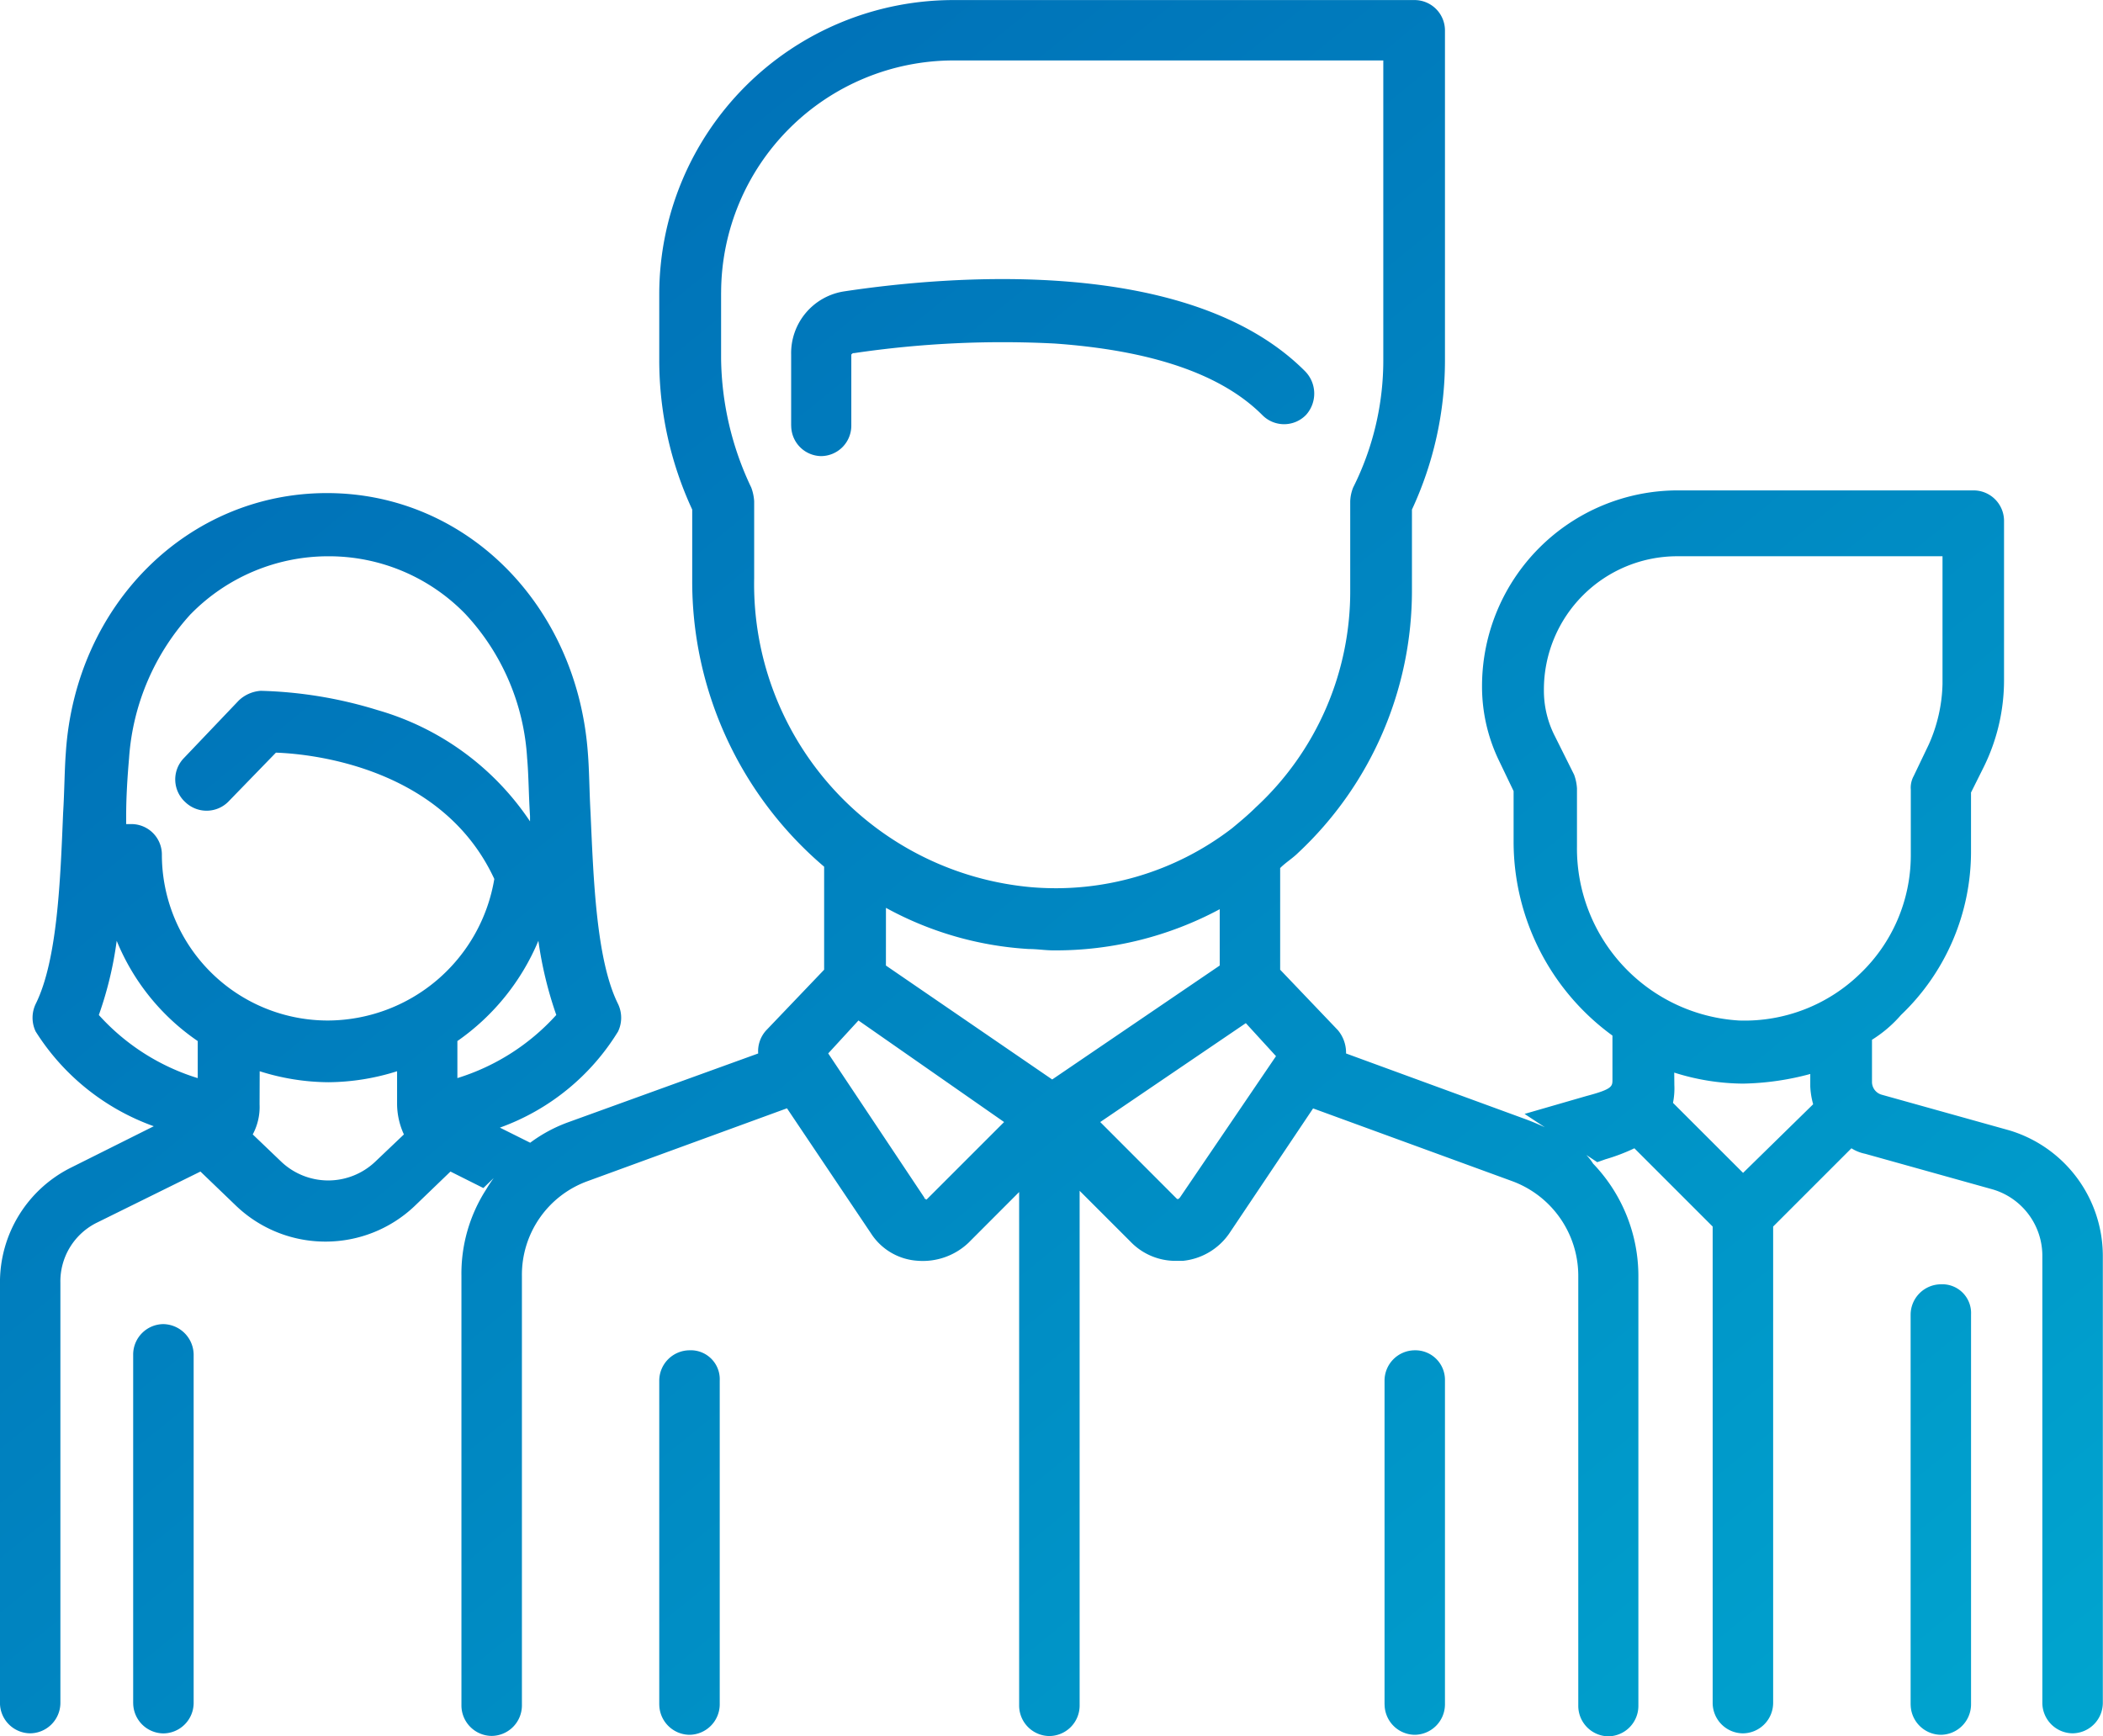 <svg xmlns="http://www.w3.org/2000/svg" xmlns:xlink="http://www.w3.org/1999/xlink" width="72.674" height="60" viewBox="0 0 72.674 60">
  <defs>
    <linearGradient id="linear-gradient" x2="1" y2="1" gradientUnits="objectBoundingBox">
      <stop offset="0" stop-color="#0066b3"/>
      <stop offset="1" stop-color="#00a5cf"/>
    </linearGradient>
  </defs>
  <path id="Structured_for_Clients_Loved_by_Agencies" data-name="Structured for Clients, Loved by Agencies" d="M18901.543-5990.044V-6004.9a3.489,3.489,0,0,0-2.281-3.275l-6.883-2.515-2.895,4.318a2.214,2.214,0,0,1-1.613.951h-.238a2.156,2.156,0,0,1-1.566-.666l-1.756-1.756v17.8a1.054,1.054,0,0,1-1.045,1.045,1.054,1.054,0,0,1-1.045-1.045V-6007.8l-1.754,1.757a2.294,2.294,0,0,1-1.76.618,2.07,2.07,0,0,1-1.609-.951l-2.9-4.318-6.883,2.515a3.441,3.441,0,0,0-2.277,3.275v14.857a1.055,1.055,0,0,1-1.047,1.045,1.055,1.055,0,0,1-1.043-1.045V-6004.9a5.372,5.372,0,0,1,.855-2.99,4.531,4.531,0,0,1,.262-.395l-.359.347-1.137-.57-1.234,1.188a4.467,4.467,0,0,1-3.086,1.233,4.463,4.463,0,0,1-3.084-1.233l-1.236-1.188-3.559,1.757a2.262,2.262,0,0,0-1.281,2.089v14.525a1.054,1.054,0,0,1-1.045,1.045,1.053,1.053,0,0,1-1.043-1.045v-14.525a4.429,4.429,0,0,1,2.467-3.988l2.848-1.424a8.017,8.017,0,0,1-4.082-3.275,1.106,1.106,0,0,1,0-.949c.758-1.519.855-4.321.949-6.6.047-.761.047-1.472.094-2.089.334-5.126,4.227-8.97,9.021-8.97s8.639,3.844,9.018,8.97c.051.618.051,1.329.094,2.089.1,2.231.191,5.079.951,6.6a1.106,1.106,0,0,1,0,.949,7.942,7.942,0,0,1-4.084,3.323l1.047.522a5.118,5.118,0,0,1,1.328-.713l6.551-2.372a1.068,1.068,0,0,1,.285-.808l1.994-2.087v-3.56a12.941,12.941,0,0,1-4.559-9.921v-2.422a12.283,12.283,0,0,1-1.139-5.175v-2.276a10.171,10.171,0,0,1,10.16-10.159h15.947a1.052,1.052,0,0,1,1.045,1.043v11.392a12.226,12.226,0,0,1-1.141,5.175v2.8a12.4,12.4,0,0,1-3.937,9.067c-.191.19-.43.333-.617.523v3.513l1.992,2.087a1.211,1.211,0,0,1,.285.808l6.219,2.277s.277.1.65.273l-.7-.461,2.137-.618c.9-.238.9-.333.9-.57v-1.519a8.291,8.291,0,0,1-3.416-6.693v-1.757l-.523-1.091a5.882,5.882,0,0,1-.568-2.517v-.045a6.767,6.767,0,0,1,6.742-6.74h10.25a1.054,1.054,0,0,1,1.047,1.043v5.507a6.782,6.782,0,0,1-.715,3.038l-.426.854v2.041a7.8,7.8,0,0,1-2.422,5.65,4.388,4.388,0,0,1-1,.854v1.471a.459.459,0,0,0,.334.428l4.414,1.233a4.535,4.535,0,0,1,3.229,4.321v15.473a1.055,1.055,0,0,1-1.043,1.045,1.056,1.056,0,0,1-1.047-1.045v-15.473a2.393,2.393,0,0,0-1.709-2.279l-4.414-1.233a1.412,1.412,0,0,1-.475-.19l-2.705,2.705v16.471a1.054,1.054,0,0,1-1.045,1.045,1.054,1.054,0,0,1-1.045-1.045v-16.471l-2.705-2.705a6.657,6.657,0,0,1-1,.38l-.283.1-.379-.249a1.829,1.829,0,0,1,.236.3,5.612,5.612,0,0,1,1.564,3.891v14.857a1.052,1.052,0,0,1-1.043,1.045A1.054,1.054,0,0,1,18901.543-5990.044Zm-25.92-22.547,3.322,4.984c0,.048.051.048.051.048,0,.047.045,0,.045,0l2.66-2.66-5.033-3.51Zm9.4,2.372,2.656,2.66h.047l.049-.048,3.322-4.889-1.043-1.141Zm-29.051-.615a2.008,2.008,0,0,1-.236,1.043l.994.951a2.359,2.359,0,0,0,3.23,0l1-.951a2.546,2.546,0,0,1-.236-1.043v-1.141a8.007,8.007,0,0,1-2.375.38,7.984,7.984,0,0,1-2.373-.38Zm48.891-.666a2.542,2.542,0,0,1-.047.618l2.422,2.42,2.422-2.372a2.712,2.712,0,0,1-.1-.618v-.428a9.482,9.482,0,0,1-2.326.333,7.992,7.992,0,0,1-2.375-.381Zm-27.246-4.128,5.746,3.938,5.789-3.938v-1.947a11.981,11.981,0,0,1-5.742,1.423c-.285,0-.57-.047-.855-.047a11.689,11.689,0,0,1-4.937-1.423Zm-14.809,2.609v1.281a7.644,7.644,0,0,0,3.418-2.182,13.357,13.357,0,0,1-.619-2.564A7.97,7.97,0,0,1,18862.809-6013.019Zm-12.391-.9a7.619,7.619,0,0,0,3.418,2.182v-1.281a7.73,7.73,0,0,1-2.8-3.465A12.671,12.671,0,0,1,18850.418-6013.919Zm49.938-11.251v.047a3.449,3.449,0,0,0,.379,1.566l.664,1.331a1.642,1.642,0,0,1,.1.474v1.994a5.959,5.959,0,0,0,5.6,6.03,5.725,5.725,0,0,0,4.18-1.614,5.66,5.66,0,0,0,1.756-4.084v-2.279a.843.843,0,0,1,.1-.473l.523-1.093a5.415,5.415,0,0,0,.473-2.087v-4.416h-9.16A4.609,4.609,0,0,0,18900.355-6025.171Zm-46.758-2.61a8.209,8.209,0,0,0-2.135,4.984c-.049.57-.1,1.281-.1,1.994v.285h.191a1.053,1.053,0,0,1,1.043,1.044,5.735,5.735,0,0,0,5.744,5.745,5.856,5.856,0,0,0,5.744-4.892c-1.758-3.8-6.172-4.319-7.547-4.366l-1.613,1.662a1.061,1.061,0,0,1-1.52.047,1.059,1.059,0,0,1-.049-1.519l1.9-1.994a1.224,1.224,0,0,1,.758-.333,14.9,14.9,0,0,1,4.035.666,9.472,9.472,0,0,1,5.27,3.846v-.19c-.047-.713-.047-1.424-.1-1.994a7.987,7.987,0,0,0-2.135-4.984,6.568,6.568,0,0,0-4.748-1.994A6.65,6.65,0,0,0,18853.6-6027.781Zm18.324-11.107v2.277a10.61,10.61,0,0,0,1.043,4.463,1.642,1.642,0,0,1,.1.474v2.659a10.512,10.512,0,0,0,9.586,10.679,9.994,9.994,0,0,0,6.93-2.039c.287-.238.572-.476.809-.713a10.161,10.161,0,0,0,3.273-7.546v-3.04a1.411,1.411,0,0,1,.1-.474,9.8,9.8,0,0,0,1.043-4.463v-10.3h-14.855A8.04,8.04,0,0,0,18871.922-6038.888Zm41.107,48.8v-13.481a1.054,1.054,0,0,1,1.045-1.043.994.994,0,0,1,1.043,1.043v13.481a1.054,1.054,0,0,1-1.043,1.046A1.055,1.055,0,0,1,18913.029-5990.092Zm-18.18,0v-11.2a1.05,1.05,0,0,1,1.043-1.043,1.023,1.023,0,0,1,1.045,1.043v11.2a1.055,1.055,0,0,1-1.045,1.046A1.053,1.053,0,0,1,18894.85-5990.092Zm-25.064,0v-11.2a1.053,1.053,0,0,1,1.043-1.043,1,1,0,0,1,1.047,1.043v11.2a1.056,1.056,0,0,1-1.047,1.046A1.055,1.055,0,0,1,18869.785-5990.092Zm-18.18-.047v-12.055a1.053,1.053,0,0,1,1.043-1.046,1.067,1.067,0,0,1,1.047,1.093v12.008a1.056,1.056,0,0,1-1.047,1.045A1.053,1.053,0,0,1,18851.605-5990.139Zm22.738-44.145v-2.469a2.158,2.158,0,0,1,1.85-2.183c3.467-.522,11.867-1.283,15.9,2.753a1.1,1.1,0,0,1,.043,1.519,1.055,1.055,0,0,1-1.516,0c-1.426-1.424-3.848-2.231-7.17-2.467a35.048,35.048,0,0,0-6.928.331c-.049,0-.049,0-.1.048v2.469a1.052,1.052,0,0,1-1.043,1.043A1.051,1.051,0,0,1,18874.344-6034.284Z" transform="translate(-18847.002 6048.999)" fill="url(#linear-gradient)"/>
</svg>
